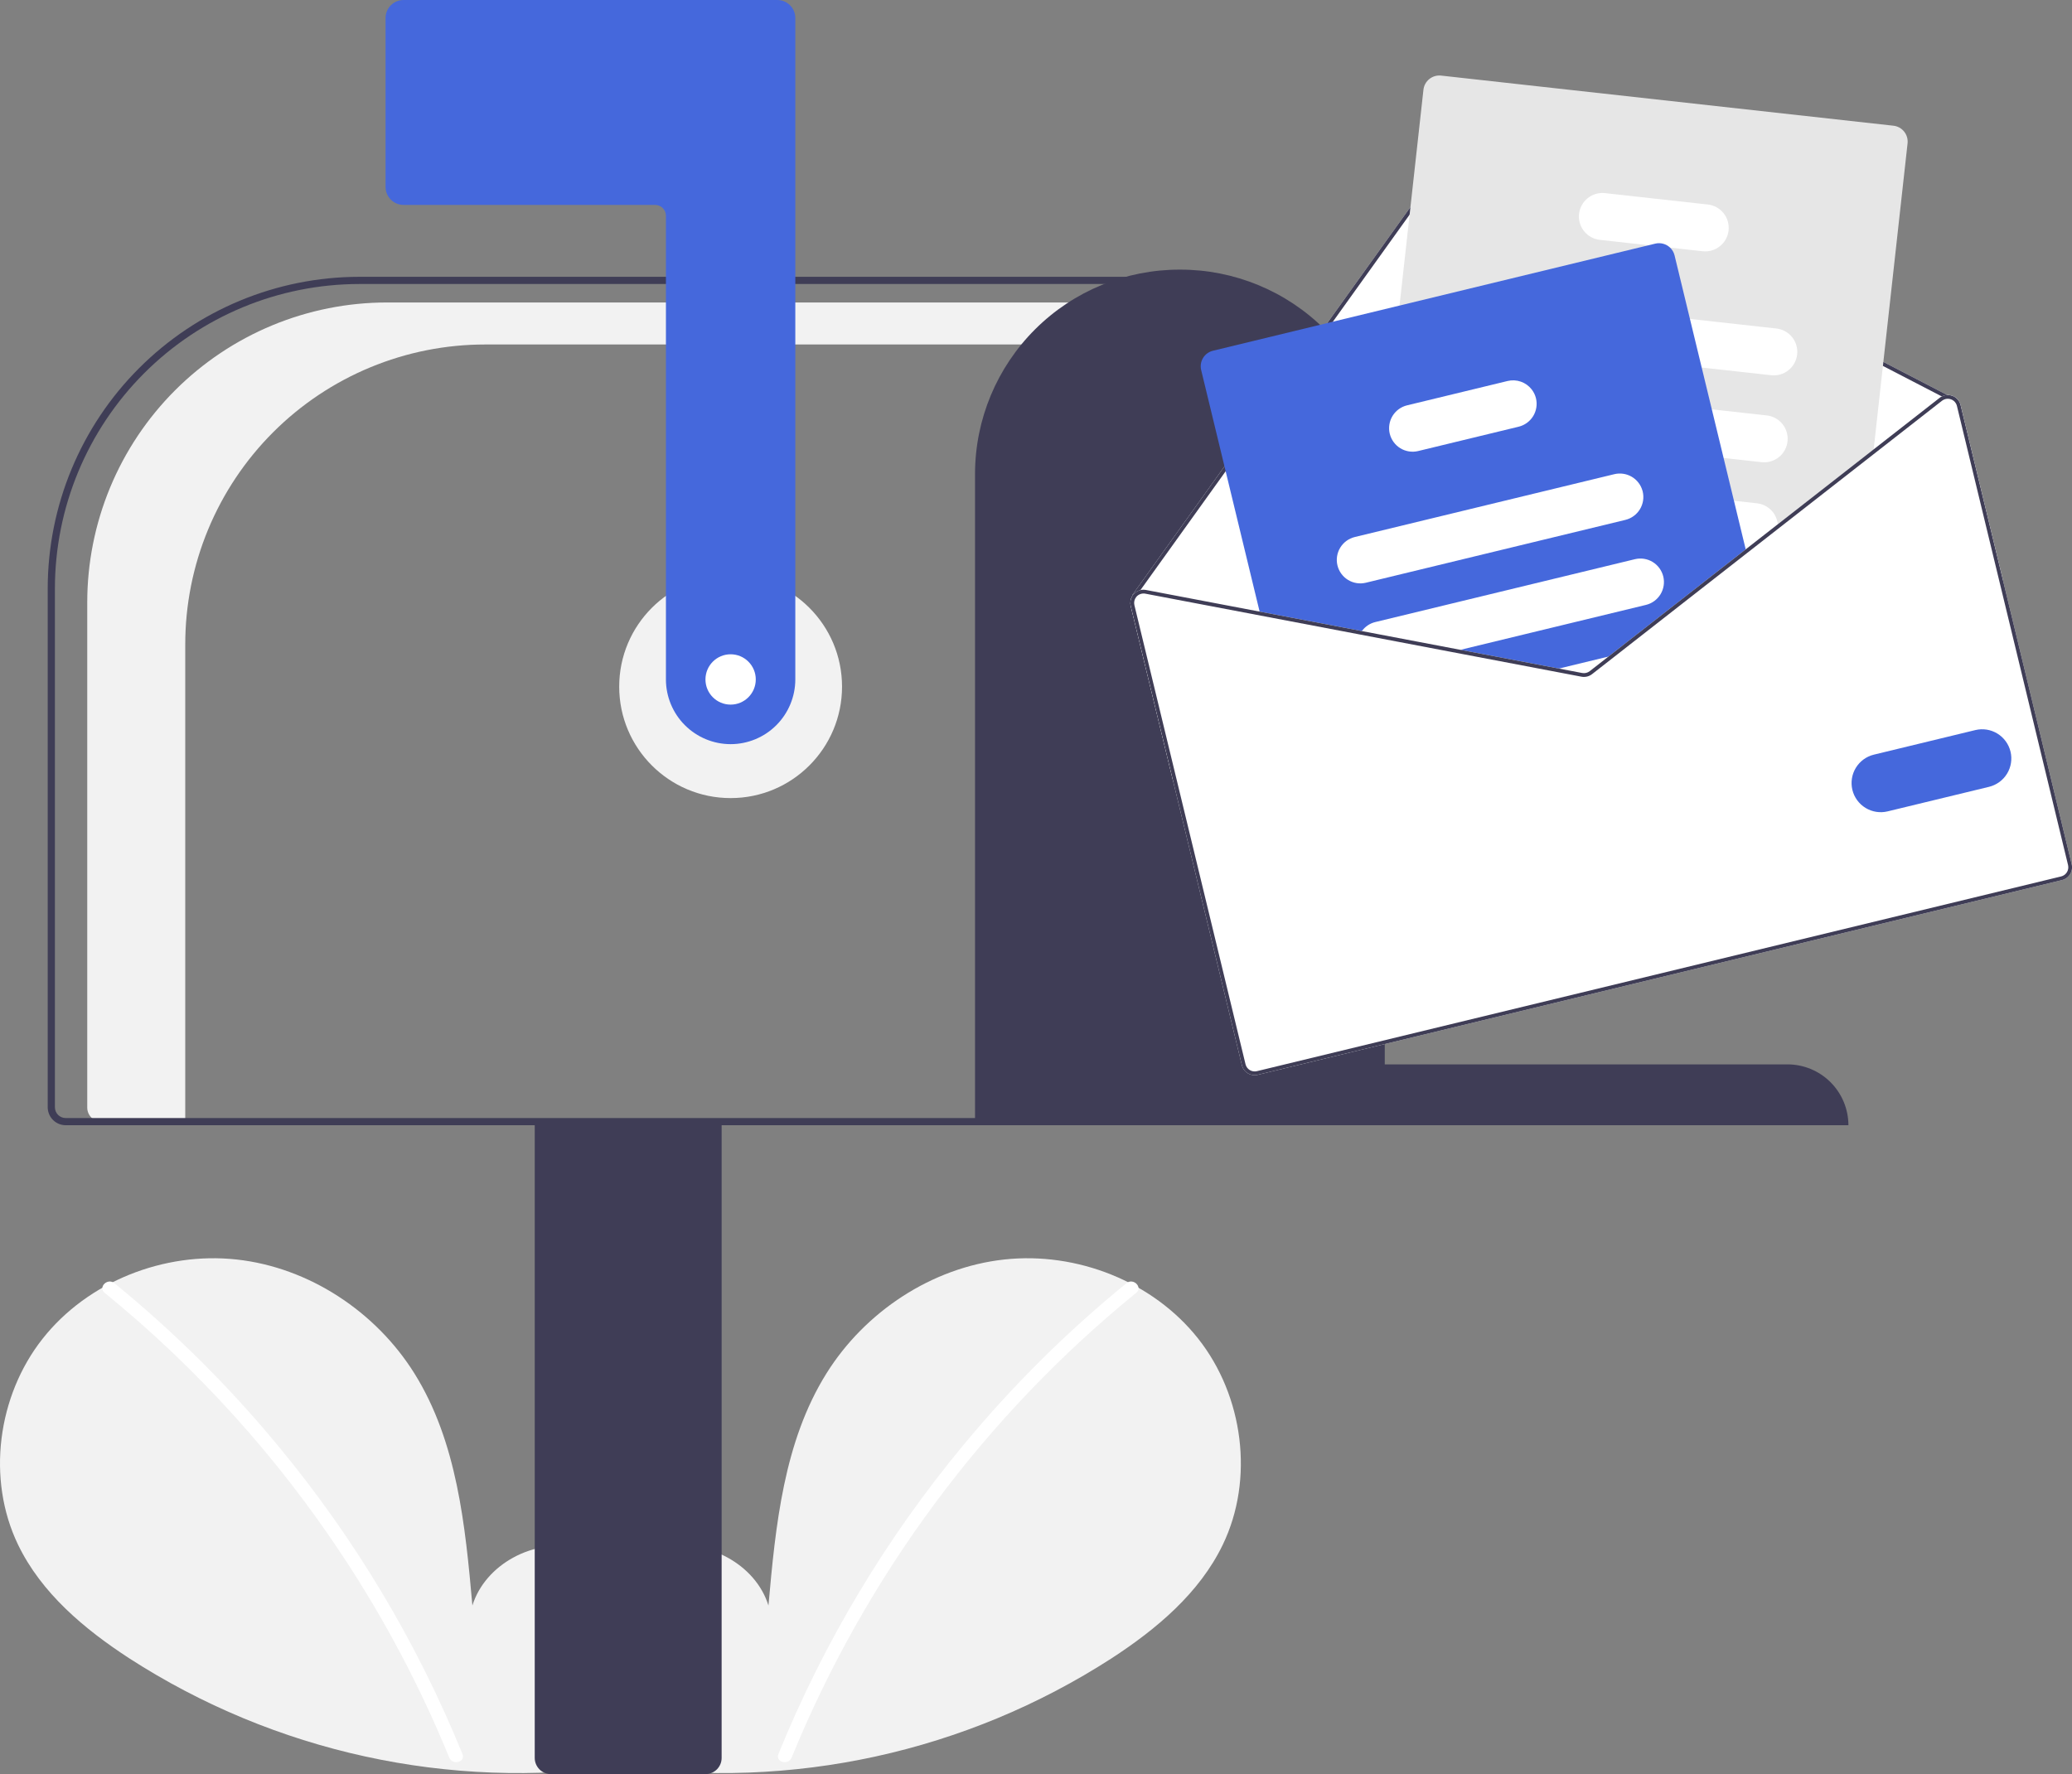 <svg width="209" height="179" viewBox="0 0 209 179" fill="none" xmlns="http://www.w3.org/2000/svg">
<rect x="0" y="0" width="209" height="179" fill="#808080" stroke="none"/>
<g clip-path="url(#clip0_67_396)">
<path d="M61.423 177.132C64.778 174.296 66.816 169.815 66.281 165.453C65.747 161.091 62.437 157.081 58.143 156.155C53.849 155.228 48.954 157.792 47.65 161.989C46.932 153.898 46.105 145.469 41.806 138.578C37.912 132.34 31.169 127.876 23.862 127.077C16.554 126.278 8.86 129.295 4.302 135.065C-0.256 140.836 -1.371 149.226 1.821 155.851C4.172 160.731 8.504 164.364 13.043 167.319C27.711 176.787 45.302 180.637 62.581 178.161" fill="#F2F2F2"/>
<path d="M11.528 129.462C17.558 134.376 23.09 139.871 28.044 145.869C35.796 155.224 42.069 165.712 46.645 176.969C46.98 177.79 45.647 178.148 45.316 177.336C42.406 170.219 38.806 163.404 34.568 156.99C27.958 146.969 19.861 138.016 10.554 130.437C9.866 129.876 10.846 128.906 11.528 129.462Z" fill="white"/>
<path d="M63.74 177.132C60.385 174.296 58.347 169.815 58.882 165.453C59.416 161.091 62.726 157.081 67.02 156.155C71.314 155.228 76.209 157.792 77.513 161.989C78.231 153.898 79.058 145.469 83.358 138.578C87.251 132.34 93.994 127.876 101.301 127.077C108.609 126.278 116.303 129.295 120.861 135.065C125.419 140.836 126.535 149.226 123.342 155.851C120.991 160.731 116.659 164.364 112.12 167.319C97.452 176.787 79.861 180.637 62.582 178.161" fill="#F2F2F2"/>
<path d="M113.634 129.462C107.605 134.376 102.073 139.871 97.119 145.869C89.367 155.224 83.093 165.712 78.518 176.969C78.183 177.79 79.516 178.148 79.847 177.336C87.333 159.041 99.285 142.917 114.609 130.437C115.297 129.876 114.317 128.906 113.634 129.462Z" fill="white"/>
<path d="M73.697 80.523C79.904 80.523 84.935 75.489 84.935 69.279C84.935 63.069 79.904 58.034 73.697 58.034C67.49 58.034 62.458 63.069 62.458 69.279C62.458 75.489 67.49 80.523 73.697 80.523Z" fill="#F2F2F2"/>
<path d="M39.044 30.518H116.477V34.757H48.929C44.958 34.757 41.025 35.539 37.356 37.06C33.686 38.58 30.352 40.809 27.544 43.619C24.736 46.428 22.508 49.764 20.988 53.435C19.468 57.106 18.686 61.04 18.686 65.014V113.167H10.213C9.839 113.167 9.48 113.018 9.215 112.753C8.95 112.488 8.801 112.129 8.801 111.754V60.775C8.801 56.802 9.584 52.867 11.103 49.196C12.623 45.525 14.851 42.19 17.659 39.38C20.468 36.571 23.801 34.342 27.471 32.821C31.14 31.301 35.073 30.518 39.044 30.518Z" fill="#F2F2F2"/>
<path d="M53.938 177.368V112.986H72.79V177.368C72.79 177.801 72.618 178.215 72.312 178.521C72.006 178.827 71.591 179 71.159 179H55.569C55.137 179 54.722 178.827 54.416 178.521C54.111 178.215 53.938 177.801 53.938 177.368Z" fill="#3F3D56"/>
<path d="M4.813 111.716V59.364C4.823 51.03 8.136 43.04 14.027 37.147C19.917 31.253 27.903 27.939 36.233 27.929H116.114V113.53H6.626C6.146 113.529 5.685 113.338 5.345 112.998C5.005 112.658 4.814 112.197 4.813 111.716ZM115.389 28.655H36.233C28.095 28.664 20.293 31.902 14.539 37.659C8.785 43.417 5.548 51.222 5.539 59.364V111.716C5.539 112.005 5.654 112.282 5.857 112.486C6.061 112.69 6.338 112.804 6.626 112.805H115.389V28.655Z" fill="#3F3D56"/>
<path d="M73.697 75.082C71.966 75.08 70.308 74.392 69.084 73.168C67.861 71.944 67.173 70.284 67.171 68.553V21.763C67.17 21.474 67.056 21.198 66.852 20.994C66.648 20.79 66.371 20.675 66.083 20.675H40.705C40.224 20.674 39.764 20.483 39.424 20.143C39.084 19.803 38.893 19.342 38.892 18.861V1.814C38.893 1.333 39.084 0.872 39.424 0.532C39.764 0.192 40.224 0.001 40.705 0H78.409C78.89 0.001 79.351 0.192 79.691 0.532C80.031 0.872 80.222 1.333 80.222 1.814V68.553C80.22 70.284 79.532 71.944 78.309 73.168C77.085 74.392 75.427 75.08 73.697 75.082Z" fill="#4568DC"/>
<path d="M119.015 27.204C124.484 27.192 129.734 29.355 133.609 33.216C137.484 37.077 139.668 42.32 139.68 47.792V107.39H180.284C181.915 107.386 183.481 108.031 184.637 109.183C185.793 110.334 186.444 111.898 186.448 113.53H98.35V47.792C98.361 42.32 100.545 37.077 104.42 33.216C108.296 29.355 113.545 27.192 119.015 27.204Z" fill="#3F3D56"/>
<path d="M114.056 61.142L118.335 78.827L202.039 58.554L197.76 40.869C197.708 40.653 197.603 40.453 197.453 40.289C197.304 40.124 197.115 40 196.905 39.928C196.75 39.873 196.586 39.849 196.422 39.855L148.037 14.791C147.753 14.646 147.427 14.607 147.118 14.682C146.808 14.756 146.536 14.939 146.349 15.197L123.03 47.73L114.239 59.998C114.223 60.02 114.212 60.044 114.206 60.071C114.201 60.097 114.201 60.124 114.207 60.15C114.028 60.448 113.974 60.804 114.056 61.142Z" fill="white"/>
<path d="M114.207 60.15C114.211 60.173 114.22 60.195 114.232 60.215C114.245 60.234 114.261 60.251 114.281 60.264C114.303 60.28 114.329 60.291 114.356 60.296C114.383 60.301 114.411 60.301 114.438 60.295C114.481 60.284 114.52 60.257 114.546 60.22L114.576 60.178L115.034 59.538L123.347 47.944L146.658 15.418C146.791 15.234 146.986 15.104 147.207 15.05C147.428 14.998 147.661 15.025 147.863 15.13L195.873 40L196.303 40.223C196.321 40.231 196.339 40.237 196.357 40.242C196.389 40.236 196.422 40.233 196.455 40.233C196.5 40.218 196.538 40.186 196.56 40.144C196.572 40.122 196.579 40.098 196.582 40.073C196.584 40.048 196.581 40.023 196.574 39.999C196.567 39.975 196.555 39.953 196.539 39.934C196.523 39.914 196.503 39.898 196.481 39.887L196.422 39.855L148.037 14.791C147.753 14.646 147.427 14.607 147.118 14.682C146.808 14.756 146.536 14.939 146.349 15.197L123.03 47.73L114.239 59.998C114.223 60.02 114.212 60.044 114.206 60.071C114.201 60.097 114.201 60.124 114.207 60.15Z" fill="#3F3D56"/>
<path d="M139.346 61.953L141.209 62.16L155.038 63.693L164.205 64.708L164.746 64.768L176.185 55.829L176.623 55.487L179.325 53.376L188.938 45.865L188.995 45.338L192.414 14.465C192.461 14.04 192.337 13.614 192.07 13.28C191.803 12.946 191.415 12.732 190.99 12.684L145.362 7.627C144.937 7.581 144.511 7.704 144.177 7.972C143.843 8.239 143.629 8.627 143.581 9.052L141.17 30.829L139.832 42.902L138.636 53.703L138.081 58.719L137.92 60.172C137.873 60.597 137.998 61.024 138.265 61.357C138.532 61.691 138.921 61.906 139.346 61.953Z" fill="#E6E6E6"/>
<path d="M151.885 34.892L171.649 37.082L178.658 37.859C178.968 37.893 179.281 37.866 179.58 37.779C179.879 37.693 180.158 37.548 180.401 37.353C180.644 37.158 180.847 36.918 180.997 36.645C181.147 36.372 181.242 36.072 181.276 35.762C181.31 35.453 181.283 35.139 181.196 34.84C181.11 34.541 180.965 34.262 180.77 34.019C180.576 33.776 180.335 33.573 180.062 33.423C179.79 33.273 179.49 33.178 179.18 33.144L170.462 32.178L152.408 30.175C151.783 30.106 151.156 30.288 150.665 30.681C150.174 31.074 149.859 31.646 149.79 32.272C149.72 32.897 149.902 33.525 150.295 34.016C150.688 34.507 151.26 34.823 151.885 34.892Z" fill="white"/>
<path d="M150.759 43.64C150.81 43.649 150.861 43.658 150.913 43.663L173.857 46.206L177.687 46.631C178.313 46.701 178.94 46.518 179.431 46.125C179.922 45.732 180.237 45.159 180.306 44.534C180.375 43.908 180.193 43.281 179.8 42.789C179.406 42.298 178.834 41.983 178.209 41.914L172.67 41.301L154.496 39.286L151.437 38.947C150.825 38.879 150.211 39.051 149.724 39.428C149.237 39.805 148.916 40.356 148.828 40.965C148.74 41.575 148.892 42.194 149.253 42.694C149.613 43.193 150.153 43.532 150.759 43.64Z" fill="white"/>
<path d="M148.163 51.396C148.351 51.708 148.608 51.973 148.915 52.17C149.222 52.366 149.57 52.489 149.932 52.53L159.336 53.572L176.084 55.428L176.088 55.427L176.624 55.487L179.325 53.376C179.342 53.215 179.342 53.054 179.326 52.893C179.269 52.355 179.03 51.852 178.648 51.468C178.267 51.084 177.766 50.841 177.228 50.781L174.901 50.522L165.672 49.501L159.031 48.764L150.453 47.812C150.014 47.764 149.569 47.839 149.17 48.03C148.771 48.221 148.433 48.519 148.195 48.892C147.957 49.265 147.827 49.697 147.822 50.139C147.816 50.582 147.934 51.017 148.163 51.396Z" fill="white"/>
<path d="M161.371 24.2L166.289 24.745L168.461 24.986L171.742 25.35C172.367 25.419 172.994 25.237 173.485 24.843C173.976 24.45 174.291 23.878 174.36 23.252C174.429 22.627 174.247 21.999 173.854 21.508C173.461 21.017 172.889 20.702 172.263 20.633L161.895 19.485C161.27 19.415 160.643 19.597 160.152 19.99C159.661 20.383 159.346 20.955 159.276 21.58C159.207 22.206 159.388 22.833 159.781 23.324C160.174 23.816 160.746 24.131 161.371 24.2Z" fill="white"/>
<path d="M121.16 37.335L127.155 62.114L137.162 64.017L146.418 65.78L156.349 67.671L159.523 68.275C159.709 68.31 159.9 68.305 160.083 68.261C160.267 68.216 160.439 68.133 160.589 68.017L163.134 66.028L164.746 64.768L176.185 55.829L168.912 25.77C168.84 25.471 168.683 25.199 168.461 24.986C168.266 24.799 168.026 24.663 167.765 24.593C167.504 24.522 167.229 24.518 166.965 24.581L122.347 35.388C121.932 35.489 121.573 35.75 121.351 36.115C121.128 36.48 121.059 36.919 121.16 37.335Z" fill="#4568DC"/>
<path d="M134.907 57.047C135.056 57.658 135.44 58.186 135.977 58.513C136.514 58.841 137.159 58.942 137.77 58.795L163.951 52.454C164.561 52.305 165.088 51.92 165.416 51.383C165.743 50.846 165.844 50.201 165.697 49.59C165.691 49.56 165.682 49.53 165.672 49.501C165.505 48.911 165.116 48.409 164.587 48.1C164.058 47.791 163.43 47.699 162.835 47.842L136.654 54.183C136.043 54.332 135.516 54.717 135.188 55.254C134.861 55.791 134.76 56.436 134.907 57.047Z" fill="white"/>
<path d="M137.162 64.017L146.418 65.78L166.026 61.031C166.637 60.883 167.165 60.498 167.492 59.961C167.82 59.424 167.921 58.779 167.773 58.167C167.625 57.556 167.24 57.028 166.703 56.7C166.166 56.373 165.521 56.272 164.91 56.42L138.729 62.761C138.182 62.892 137.7 63.215 137.371 63.671C137.291 63.781 137.221 63.896 137.162 64.017Z" fill="white"/>
<path d="M156.349 67.671L159.523 68.275C159.708 68.31 159.9 68.305 160.083 68.261C160.267 68.216 160.439 68.133 160.588 68.017L163.134 66.028L156.349 67.671Z" fill="white"/>
<path d="M140.182 43.76C140.331 44.371 140.716 44.899 141.252 45.227C141.789 45.554 142.434 45.655 143.045 45.508L153.185 43.052C153.796 42.903 154.323 42.518 154.651 41.981C154.978 41.444 155.079 40.799 154.932 40.188C154.853 39.859 154.704 39.552 154.495 39.286C154.215 38.927 153.837 38.657 153.407 38.507C152.977 38.356 152.512 38.334 152.07 38.44L141.929 40.896C141.318 41.044 140.791 41.429 140.463 41.967C140.136 42.504 140.035 43.149 140.182 43.76Z" fill="white"/>
<path d="M146.417 65.78L156.35 67.671L159.523 68.276C159.708 68.31 159.899 68.305 160.083 68.261C160.267 68.216 160.439 68.133 160.588 68.018L163.136 66.028L162.241 66.244L160.354 67.717C160.248 67.8 160.125 67.859 159.994 67.891C159.862 67.923 159.726 67.926 159.593 67.902L157.244 67.455L147.311 65.564L146.417 65.78ZM176.087 55.428L176.184 55.828L176.624 55.486L176.087 55.428ZM146.417 65.78L156.35 67.671L159.523 68.276C159.708 68.31 159.899 68.305 160.083 68.261C160.267 68.216 160.439 68.133 160.588 68.018L163.136 66.028L162.241 66.244L160.354 67.717C160.248 67.8 160.125 67.859 159.994 67.891C159.862 67.923 159.726 67.926 159.593 67.902L157.244 67.455L147.311 65.564L146.417 65.78ZM146.417 65.78L156.35 67.671L159.523 68.276C159.708 68.31 159.899 68.305 160.083 68.261C160.267 68.216 160.439 68.133 160.588 68.018L163.136 66.028L162.241 66.244L160.354 67.717C160.248 67.8 160.125 67.859 159.994 67.891C159.862 67.923 159.726 67.926 159.593 67.902L157.244 67.455L147.311 65.564L146.417 65.78ZM114.056 61.142L125.264 107.465C125.347 107.807 125.563 108.102 125.863 108.286C126.164 108.469 126.525 108.526 126.867 108.443L207.99 88.796C208.332 88.713 208.627 88.497 208.811 88.196C208.994 87.895 209.051 87.534 208.968 87.192L197.76 40.869C197.708 40.653 197.603 40.453 197.453 40.289C197.304 40.124 197.115 40 196.905 39.928C196.75 39.873 196.586 39.849 196.422 39.855C196.23 39.861 196.042 39.91 195.873 40C195.794 40.037 195.721 40.083 195.653 40.136L188.995 45.338L179.326 52.894L176.086 55.426L176.087 55.428L176.084 55.429L164.205 64.707L162.241 66.244L160.354 67.717C160.248 67.8 160.125 67.859 159.994 67.891C159.862 67.923 159.726 67.926 159.593 67.902L157.244 67.455L147.311 65.564L137.37 63.672L115.595 59.526C115.409 59.489 115.218 59.493 115.034 59.538C114.786 59.599 114.561 59.729 114.386 59.914C114.318 59.986 114.258 60.066 114.207 60.15C114.028 60.448 113.974 60.804 114.056 61.142ZM146.417 65.78L156.35 67.671L159.523 68.276C159.708 68.31 159.899 68.305 160.083 68.261C160.267 68.216 160.439 68.133 160.588 68.018L163.136 66.028L162.241 66.244L160.354 67.717C160.248 67.8 160.125 67.859 159.994 67.891C159.862 67.923 159.726 67.926 159.593 67.902L157.244 67.455L147.311 65.564L146.417 65.78ZM146.417 65.78L156.35 67.671L159.523 68.276C159.708 68.31 159.899 68.305 160.083 68.261C160.267 68.216 160.439 68.133 160.588 68.018L163.136 66.028L162.241 66.244L160.354 67.717C160.248 67.8 160.125 67.859 159.994 67.891C159.862 67.923 159.726 67.926 159.593 67.902L157.244 67.455L147.311 65.564L146.417 65.78ZM146.417 65.78L156.35 67.671L159.523 68.276C159.708 68.31 159.899 68.305 160.083 68.261C160.267 68.216 160.439 68.133 160.588 68.018L163.136 66.028L162.241 66.244L160.354 67.717C160.248 67.8 160.125 67.859 159.994 67.891C159.862 67.923 159.726 67.926 159.593 67.902L157.244 67.455L147.311 65.564L146.417 65.78Z" fill="white"/>
<path d="M146.417 65.78L156.35 67.671L159.523 68.275C159.708 68.31 159.899 68.305 160.083 68.261C160.267 68.216 160.439 68.133 160.588 68.018L163.136 66.028L162.241 66.244L160.354 67.717C160.248 67.8 160.125 67.859 159.994 67.891C159.862 67.923 159.726 67.926 159.593 67.902L157.244 67.455L147.311 65.564L146.417 65.78ZM176.087 55.428L176.184 55.828L176.624 55.486L176.087 55.428ZM146.417 65.78L156.35 67.671L159.523 68.275C159.708 68.31 159.899 68.305 160.083 68.261C160.267 68.216 160.439 68.133 160.588 68.018L163.136 66.028L162.241 66.244L160.354 67.717C160.248 67.8 160.125 67.859 159.994 67.891C159.862 67.923 159.726 67.926 159.593 67.902L157.244 67.455L147.311 65.564L146.417 65.78ZM146.417 65.78L156.35 67.671L159.523 68.275C159.708 68.31 159.899 68.305 160.083 68.261C160.267 68.216 160.439 68.133 160.588 68.018L163.136 66.028L162.241 66.244L160.354 67.717C160.248 67.8 160.125 67.859 159.994 67.891C159.862 67.923 159.726 67.926 159.593 67.902L157.244 67.455L147.311 65.564L146.417 65.78ZM114.576 60.178L114.625 60.215C114.634 60.202 114.648 60.19 114.659 60.176C114.769 60.061 114.905 59.976 115.056 59.928C115.207 59.879 115.368 59.868 115.524 59.897L137.162 64.016L146.417 65.78L156.35 67.671L159.523 68.275C159.708 68.31 159.899 68.305 160.083 68.261C160.267 68.216 160.439 68.133 160.588 68.018L163.136 66.028L162.241 66.244L160.354 67.717C160.248 67.8 160.125 67.859 159.994 67.891C159.862 67.923 159.726 67.926 159.593 67.902L157.244 67.455L147.311 65.564L137.37 63.672L115.595 59.526C115.409 59.489 115.218 59.493 115.034 59.538L114.576 60.178ZM114.056 61.142L125.264 107.465C125.347 107.807 125.563 108.102 125.863 108.286C126.164 108.469 126.525 108.526 126.867 108.443L207.99 88.796C208.332 88.713 208.627 88.497 208.811 88.196C208.994 87.895 209.051 87.534 208.968 87.192L197.76 40.869C197.708 40.653 197.603 40.453 197.453 40.289C197.304 40.124 197.115 40 196.905 39.928C196.75 39.873 196.586 39.849 196.422 39.855C196.23 39.861 196.042 39.91 195.873 40C195.794 40.037 195.721 40.083 195.653 40.136L188.995 45.338L179.326 52.894L176.086 55.426L176.087 55.428L176.084 55.429L164.205 64.707L162.241 66.244L160.354 67.717C160.248 67.8 160.125 67.859 159.994 67.891C159.862 67.923 159.726 67.926 159.593 67.902L157.244 67.455L147.311 65.564L137.37 63.672L115.595 59.526C115.409 59.489 115.218 59.493 115.034 59.538C114.786 59.599 114.561 59.729 114.386 59.914C114.318 59.986 114.258 60.066 114.207 60.15C114.028 60.448 113.974 60.804 114.056 61.142ZM114.425 61.053C114.392 60.916 114.39 60.774 114.419 60.636C114.448 60.499 114.507 60.37 114.593 60.258C114.6 60.242 114.612 60.227 114.625 60.215C114.634 60.202 114.648 60.19 114.659 60.176C114.769 60.061 114.905 59.976 115.056 59.928C115.207 59.879 115.368 59.868 115.524 59.897L137.162 64.016L146.417 65.78L156.35 67.671L159.523 68.275C159.708 68.31 159.899 68.305 160.083 68.261C160.267 68.216 160.439 68.133 160.588 68.018L163.136 66.028L164.747 64.768L176.184 55.828L176.624 55.486L179.324 53.375L188.938 45.864L195.888 40.433C195.994 40.351 196.116 40.292 196.246 40.26C196.283 40.251 196.32 40.245 196.357 40.242C196.389 40.236 196.422 40.233 196.455 40.233C196.566 40.232 196.677 40.25 196.782 40.286C196.932 40.338 197.066 40.427 197.173 40.544C197.28 40.662 197.355 40.804 197.393 40.958L208.602 87.281C208.631 87.402 208.636 87.528 208.617 87.651C208.598 87.775 208.554 87.893 208.489 88C208.424 88.107 208.339 88.199 208.238 88.273C208.137 88.347 208.023 88.399 207.901 88.429L126.778 108.076C126.534 108.135 126.276 108.094 126.061 107.963C125.846 107.831 125.693 107.62 125.634 107.375L114.425 61.053ZM146.417 65.78L156.35 67.671L159.523 68.275C159.708 68.31 159.899 68.305 160.083 68.261C160.267 68.216 160.439 68.133 160.588 68.018L163.136 66.028L162.241 66.244L160.354 67.717C160.248 67.8 160.125 67.859 159.994 67.891C159.862 67.923 159.726 67.926 159.593 67.902L157.244 67.455L147.311 65.564L146.417 65.78ZM146.417 65.78L156.35 67.671L159.523 68.275C159.708 68.31 159.899 68.305 160.083 68.261C160.267 68.216 160.439 68.133 160.588 68.018L163.136 66.028L162.241 66.244L160.354 67.717C160.248 67.8 160.125 67.859 159.994 67.891C159.862 67.923 159.726 67.926 159.593 67.902L157.244 67.455L147.311 65.564L146.417 65.78ZM146.417 65.78L156.35 67.671L159.523 68.275C159.708 68.31 159.899 68.305 160.083 68.261C160.267 68.216 160.439 68.133 160.588 68.018L163.136 66.028L162.241 66.244L160.354 67.717C160.248 67.8 160.125 67.859 159.994 67.891C159.862 67.923 159.726 67.926 159.593 67.902L157.244 67.455L147.311 65.564L146.417 65.78Z" fill="#3F3D56"/>
<path d="M186.847 79.695C186.664 78.936 186.79 78.135 187.196 77.469C187.603 76.802 188.257 76.324 189.015 76.14L199.254 73.66C200.012 73.479 200.81 73.606 201.474 74.014C202.138 74.421 202.614 75.075 202.798 75.832C202.981 76.589 202.857 77.388 202.452 78.054C202.047 78.72 201.396 79.198 200.639 79.385L190.4 81.864C189.642 82.047 188.842 81.921 188.175 81.515C187.509 81.108 187.032 80.454 186.847 79.695Z" fill="#4568DC"/>
<path d="M73.697 71.092C75.098 71.092 76.234 69.955 76.234 68.553C76.234 67.151 75.098 66.014 73.697 66.014C72.295 66.014 71.159 67.151 71.159 68.553C71.159 69.955 72.295 71.092 73.697 71.092Z" fill="white"/>
</g>
<defs>
<clipPath id="clip0_67_396">
<rect width="209.006" height="179" fill="white"/>
</clipPath>
</defs>
</svg>
